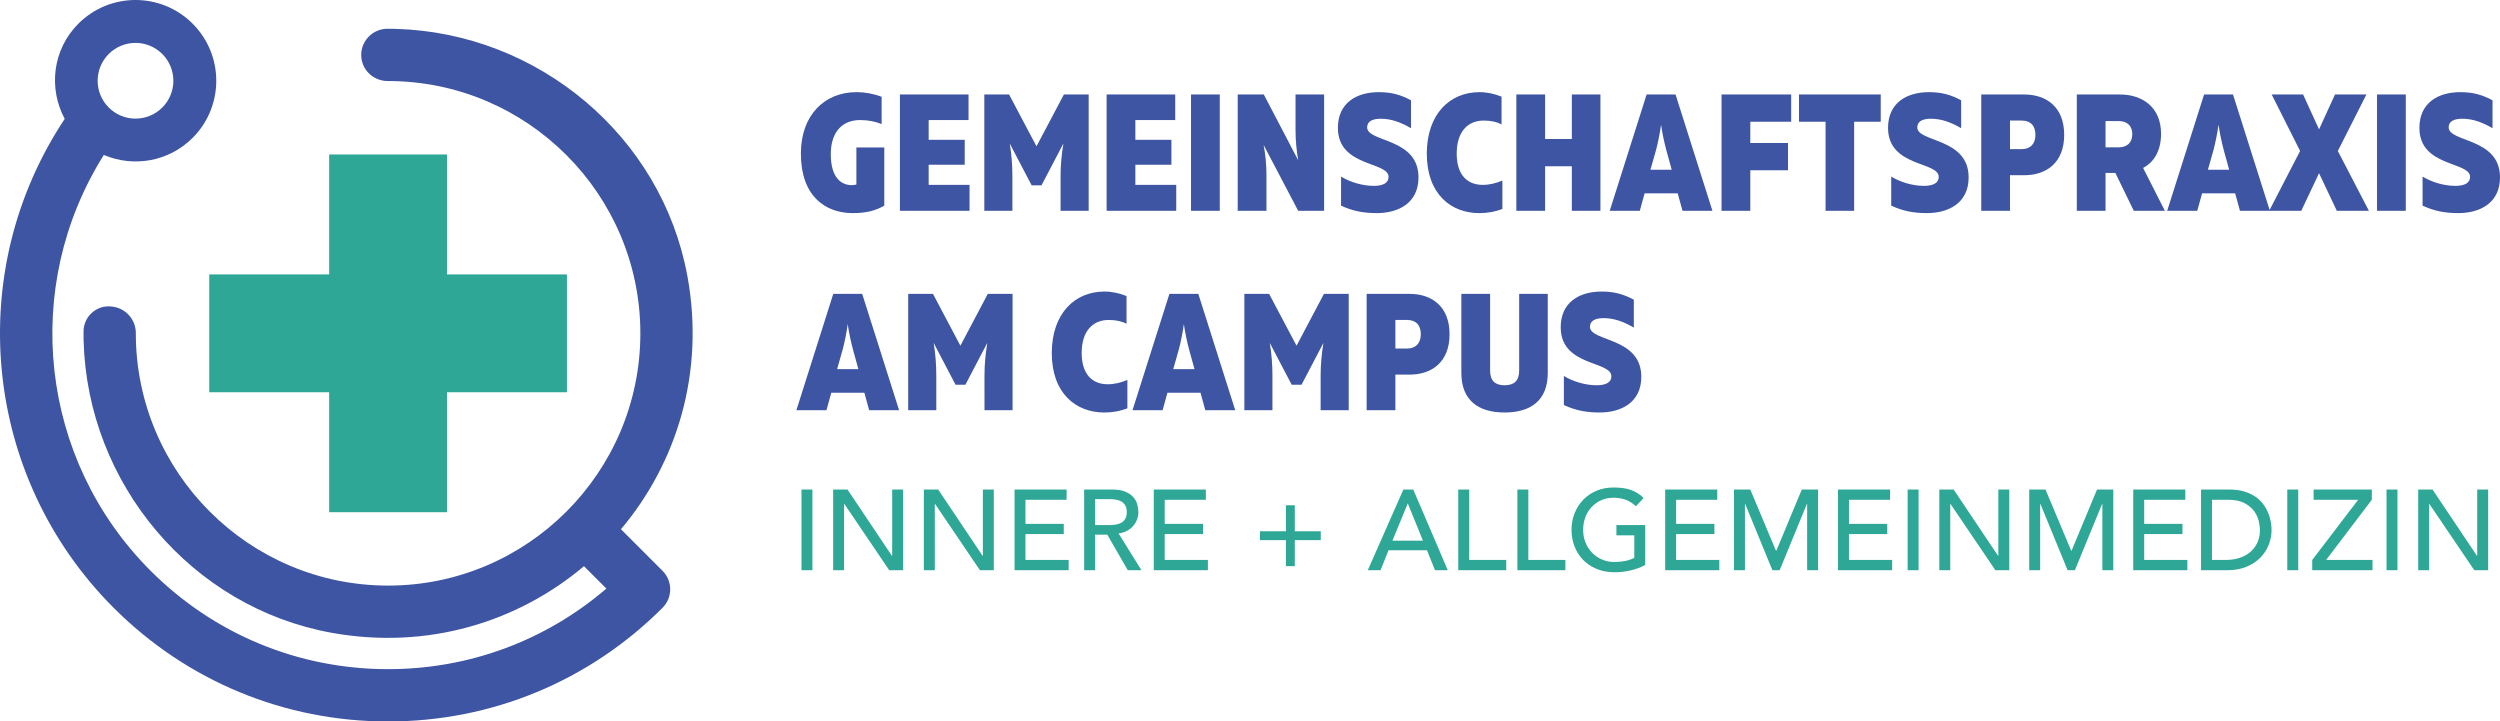 <?xml version="1.0" encoding="UTF-8"?>
<svg xmlns="http://www.w3.org/2000/svg" xmlns:xlink="http://www.w3.org/1999/xlink" version="1.1" id="Ebene_1" x="0px" y="0px" width="394.946px" height="113.977px" viewBox="0 0 394.946 113.977" xml:space="preserve">
<g>
	<polygon fill="#2FA797" points="33.054,61.967 52.001,61.967 52.001,80.915 70.617,80.915 70.617,61.967 89.564,61.967    89.564,43.353 70.617,43.353 70.617,24.404 52.001,24.404 52.001,43.353 33.054,43.353  "></polygon>
	<path fill="#3D55A2" d="M17.178,8.529c2.336-2.336,6.122-2.336,8.459,0c2.335,2.336,2.335,6.124,0,8.459   c-2.337,2.336-6.123,2.336-8.459,0C14.842,14.652,14.842,10.865,17.178,8.529 M98.097,83.607   c8.83-10.479,13.291-24.755,10.496-39.995c-4.059-22.13-23.591-38.425-46.081-39.051c-0.435-0.013-0.871-0.018-1.311-0.018   c-2.437,0.007-4.351,2.105-4.118,4.531c0.207,2.144,2.028,3.734,4.182,3.729h0.043c21.974,0.002,39.853,17.882,39.855,39.855   c-0.002,21.976-17.876,39.853-39.855,39.854c-21.974-0.002-39.853-17.881-39.853-39.853v-0.045   c0.003-2.169-1.644-3.983-3.823-4.191l-0.1-0.009c-2.323-0.222-4.32,1.61-4.338,3.943c-0.003,0.496,0.001,0.986,0.015,1.477   c0.6,22.564,17.007,42.145,39.223,46.14c15.177,2.729,29.384-1.732,39.824-10.528l3.537,3.537   c-9.603,8.238-21.699,12.729-34.485,12.729c-14.171,0-27.494-5.519-37.515-15.54C6.233,72.616,3.294,45.31,16.404,24.478   c4.65,1.983,10.232,1.098,14.025-2.696c4.983-4.983,4.983-13.062,0-18.044c-4.983-4.983-13.061-4.983-18.044,0   c-4.08,4.079-4.761,10.212-2.16,15.044C-5.88,43.013-2.707,75.359,17.953,96.018c11.58,11.582,26.978,17.959,43.356,17.959   c16.378,0,31.776-6.377,43.357-17.959c1.614-1.613,1.614-4.229,0-5.843L98.097,83.607z"></path>
</g>
<g>
	<g>
		<path fill="#3D55A2" d="M252.702,65.167c3.36,0,6.588-1.548,6.588-5.643c0-6.3-8.111-5.514-8.111-7.902    c0-0.918,0.789-1.365,2.154-1.365c1.705,0,3.254,0.604,4.776,1.497v-4.41c-1.575-0.84-3.019-1.286-5.093-1.286    c-3.491,0-6.457,1.681-6.457,5.644c0,6.221,8.006,5.276,8.006,7.744c0,0.971-0.893,1.417-2.336,1.417    c-1.76,0-3.727-0.577-5.172-1.47v4.594C248.869,64.826,250.575,65.167,252.702,65.167 M237.688,65.167    c4.174,0,6.825-1.941,6.825-6.247V46.425h-4.516v12.102c0,1.653-0.814,2.336-2.31,2.336c-1.47,0-2.284-0.683-2.284-2.336V46.425    h-4.541V58.92C230.862,63.226,233.54,65.167,237.688,65.167 M222.279,50.546c1.417,0,2.179,0.814,2.179,2.258    c0,1.417-0.787,2.258-2.179,2.258h-1.838v-4.516H222.279z M222.673,46.425H215.9V64.8h4.541v-5.617h2.231    c3.543,0,6.326-1.995,6.326-6.379S226.216,46.425,222.673,46.425 M196.581,64.8h4.436v-5.434c0-1.759-0.131-3.465-0.42-5.197    l3.465,6.615h1.549l3.465-6.615c-0.289,1.732-0.445,3.438-0.445,5.197V64.8h4.436V46.425h-3.911l-4.331,8.19l-4.332-8.19h-3.911    V64.8z M185.347,58.316l0.892-3.15c0.315-1.207,0.578-2.494,0.788-3.964c0.21,1.47,0.498,2.757,0.813,3.964l0.867,3.15H185.347z     M178.915,64.8h4.752l0.761-2.756h5.224l0.761,2.756h4.725l-5.828-18.375h-4.567L178.915,64.8z M174.453,65.167    c1.365,0,2.547-0.235,3.649-0.656v-4.488c-0.971,0.42-2.047,0.683-3.097,0.683c-2.52,0-4.122-1.654-4.122-4.961    c0-3.439,1.759-5.198,4.253-5.198c1.181,0,2.1,0.21,2.835,0.604v-4.384c-1.129-0.446-2.284-0.709-3.491-0.709    c-4.647,0-8.295,3.412-8.322,9.687C166.158,62.175,169.991,65.167,174.453,65.167 M143.479,64.8h4.436v-5.434    c0-1.759-0.131-3.465-0.42-5.197l3.465,6.615h1.549l3.465-6.615c-0.289,1.732-0.447,3.438-0.447,5.197V64.8h4.437V46.425h-3.912    l-4.331,8.19l-4.331-8.19h-3.911V64.8z M132.244,58.316l0.893-3.15c0.315-1.207,0.577-2.494,0.787-3.964    c0.21,1.47,0.499,2.757,0.814,3.964l0.866,3.15H132.244z M125.813,64.8h4.751l0.761-2.756h5.224l0.761,2.756h4.726l-5.828-18.375    h-4.568L125.813,64.8z"></path>
		<path fill="#3D55A2" d="M388.357,33.668c3.36,0,6.589-1.549,6.589-5.645c0-6.3-8.111-5.512-8.111-7.9    c0-0.919,0.787-1.365,2.152-1.365c1.707,0,3.255,0.604,4.778,1.496v-4.41c-1.575-0.84-3.02-1.286-5.094-1.286    c-3.49,0-6.457,1.68-6.457,5.645c0,6.221,8.007,5.275,8.007,7.742c0,0.973-0.893,1.418-2.336,1.418    c-1.76,0-3.729-0.576-5.172-1.47v4.594C384.525,33.327,386.231,33.668,388.357,33.668 M380.063,14.926h-4.541v18.375h4.541V14.926    z M358.486,33.301h5.066l2.809-5.934l2.808,5.934h5.067l-4.909-9.451l4.516-8.924h-4.962l-2.52,5.512l-2.521-5.512h-4.962    l4.489,8.924L358.486,33.301z M348.801,26.816l0.892-3.149c0.314-1.208,0.578-2.494,0.788-3.964    c0.21,1.47,0.499,2.756,0.813,3.964l0.866,3.149H348.801z M342.369,33.301h4.751l0.761-2.757h5.225l0.761,2.757h4.725    l-5.826-18.375h-4.568L342.369,33.301z M332.63,23.272v-4.146h2.101c1.287,0,2.127,0.734,2.127,2.072    c0,1.34-0.84,2.074-2.127,2.074H332.63z M328.089,33.301h4.541v-5.985h1.55l2.914,5.985h4.908l-3.438-6.773    c1.785-0.944,2.835-2.782,2.835-5.407c0-4.174-2.94-6.194-6.484-6.194h-6.825V33.301z M319.375,19.047    c1.417,0,2.179,0.813,2.179,2.257c0,1.418-0.787,2.258-2.179,2.258h-1.838v-4.515H319.375z M319.769,14.926h-6.772v18.375h4.541    v-5.618h2.231c3.544,0,6.327-1.995,6.327-6.379C326.096,16.921,323.312,14.926,319.769,14.926 M304.412,33.668    c3.36,0,6.589-1.549,6.589-5.645c0-6.3-8.11-5.512-8.11-7.9c0-0.919,0.787-1.365,2.151-1.365c1.707,0,3.255,0.604,4.778,1.496    v-4.41c-1.575-0.84-3.019-1.286-5.093-1.286c-3.491,0-6.457,1.68-6.457,5.645c0,6.221,8.006,5.275,8.006,7.742    c0,0.973-0.892,1.418-2.336,1.418c-1.759,0-3.729-0.576-5.171-1.47v4.594C300.58,33.327,302.286,33.668,304.412,33.668     M288.4,33.301h4.515V19.229h4.2v-4.304H284.2v4.304h4.2V33.301z M282.968,14.926h-11v18.375h4.541v-6.405h5.959v-4.305h-5.959    v-3.361h6.459V14.926z M260.734,26.816l0.892-3.149c0.315-1.208,0.578-2.494,0.788-3.964c0.21,1.47,0.499,2.756,0.814,3.964    l0.866,3.149H260.734z M254.304,33.301h4.75l0.762-2.757h5.224l0.761,2.757h4.726l-5.827-18.375h-4.568L254.304,33.301z     M252.833,14.926h-4.515v7.034h-4.226v-7.034h-4.543v18.375h4.543v-7.035h4.226v7.035h4.515V14.926z M233.697,33.668    c1.365,0,2.546-0.236,3.649-0.656v-4.489c-0.973,0.42-2.049,0.684-3.098,0.684c-2.521,0-4.121-1.654-4.121-4.962    c0-3.439,1.758-5.197,4.252-5.197c1.182,0,2.1,0.21,2.834,0.603v-4.383c-1.127-0.447-2.283-0.709-3.49-0.709    c-4.646,0-8.295,3.413-8.321,9.687C225.402,30.676,229.234,33.668,233.697,33.668 M217.501,33.668c3.36,0,6.59-1.549,6.59-5.645    c0-6.3-8.111-5.512-8.111-7.9c0-0.919,0.787-1.365,2.152-1.365c1.705,0,3.254,0.604,4.777,1.496v-4.41    c-1.574-0.84-3.02-1.286-5.093-1.286c-3.491,0-6.457,1.68-6.457,5.645c0,6.221,8.006,5.275,8.006,7.742    c0,0.973-0.894,1.418-2.336,1.418c-1.759,0-3.728-0.576-5.172-1.47v4.594C213.669,33.327,215.376,33.668,217.501,33.668     M195.531,33.301h4.542v-5.592c0-1.706-0.157-3.255-0.446-4.804l5.459,10.396h4.096V14.926h-4.516v5.591    c0,1.68,0.158,3.255,0.42,4.803l-5.433-10.394h-4.122V33.301z M192.697,14.926h-4.541v18.375h4.541V14.926z M174.821,33.301    h10.999v-4.095h-6.458v-3.178h5.696v-3.937h-5.696v-3.124h6.3v-4.042h-10.841V33.301z M155.501,33.301h4.436v-5.435    c0-1.759-0.131-3.465-0.42-5.197l3.465,6.614h1.549l3.465-6.614c-0.289,1.732-0.446,3.438-0.446,5.197v5.435h4.436V14.926h-3.911    l-4.331,8.188l-4.332-8.188h-3.911V33.301z M142.167,33.301h10.998v-4.095h-6.457v-3.178h5.696v-3.937h-5.696v-3.124h6.3v-4.042    h-10.841V33.301z M134.738,33.668c2.048,0,3.544-0.367,4.961-1.182v-9.188h-4.41v5.854c-0.551,0.131-0.997,0.131-1.522,0    c-1.418-0.366-2.52-1.759-2.52-4.804c0-3.544,1.864-5.381,4.62-5.381c1.26,0,2.362,0.21,3.412,0.63v-4.305    c-1.312-0.499-2.651-0.735-3.963-0.735c-5.067,0-8.794,3.622-8.794,9.713C126.522,31.017,130.407,33.668,134.738,33.668"></path>
	</g>
	<g>
		<path fill="#2FA797" d="M382.023,90.08h1.728V79.604h0.036l7.092,10.476h2.196V77.337h-1.729v10.476h-0.035l-7.021-10.476h-2.268    V90.08z M377.019,90.08h1.729V77.337h-1.729V90.08z M365.283,90.08h9.521v-1.619h-7.325l7.218-9.504v-1.62h-9.198v1.62h7.038    l-7.254,9.504V90.08z M361.341,90.08h1.729V77.337h-1.729V90.08z M349.444,78.957h2.591c1.032,0,1.873,0.171,2.521,0.513    c0.648,0.342,1.154,0.759,1.521,1.251c0.365,0.492,0.614,1.011,0.747,1.557c0.131,0.546,0.198,1.023,0.198,1.432    c0,0.792-0.145,1.484-0.433,2.078c-0.288,0.595-0.679,1.09-1.17,1.485c-0.493,0.396-1.065,0.693-1.719,0.891    c-0.655,0.198-1.349,0.298-2.08,0.298h-2.177V78.957z M347.716,90.08h4.158c1.139,0,2.144-0.18,3.015-0.539    c0.869-0.36,1.599-0.838,2.188-1.432c0.587-0.594,1.031-1.271,1.332-2.034c0.299-0.762,0.45-1.551,0.45-2.366    c0-0.396-0.043-0.828-0.126-1.297c-0.085-0.468-0.224-0.936-0.414-1.403c-0.193-0.468-0.454-0.924-0.783-1.368    c-0.331-0.444-0.745-0.837-1.242-1.179c-0.499-0.343-1.087-0.615-1.764-0.819c-0.68-0.204-1.468-0.306-2.367-0.306h-4.446V90.08z     M337.006,90.08h8.55v-1.619h-6.821v-4.086h6.048v-1.62h-6.048v-3.798h6.498v-1.62h-8.227V90.08z M320.572,90.08h1.728V79.604    h0.036l4.302,10.476h1.152l4.302-10.476h0.036V90.08h1.729V77.337h-2.574l-4.015,9.647h-0.071l-4.05-9.647h-2.574V90.08z     M306.37,90.08h1.728V79.604h0.036l7.092,10.476h2.196V77.337h-1.728v10.476h-0.036l-7.021-10.476h-2.268V90.08z M301.366,90.08    h1.728V77.337h-1.728V90.08z M290.368,90.08h8.55v-1.619h-6.821v-4.086h6.047v-1.62h-6.047v-3.798h6.497v-1.62h-8.226V90.08z     M273.935,90.08h1.728V79.604h0.036L280,90.08h1.151l4.303-10.476h0.036V90.08h1.728V77.337h-2.574l-4.014,9.647h-0.072    l-4.05-9.647h-2.573V90.08z M263.062,90.08h8.551v-1.619h-6.822v-4.086h6.048v-1.62h-6.048v-3.798h6.498v-1.62h-8.227V90.08z     M255.358,82.952v1.62h2.826v3.546c-0.385,0.217-0.85,0.382-1.396,0.495c-0.546,0.114-1.125,0.171-1.737,0.171    c-0.707,0-1.361-0.129-1.962-0.387c-0.6-0.258-1.122-0.615-1.565-1.071c-0.444-0.456-0.793-0.992-1.045-1.61    s-0.377-1.287-0.377-2.007c0-0.696,0.113-1.354,0.342-1.972c0.228-0.618,0.552-1.154,0.972-1.61s0.924-0.819,1.513-1.09    c0.588-0.27,1.247-0.404,1.979-0.404c0.647,0,1.266,0.099,1.854,0.297c0.588,0.198,1.146,0.549,1.674,1.053l1.224-1.313    c-0.504-0.517-1.128-0.921-1.872-1.216c-0.744-0.294-1.704-0.44-2.88-0.44c-0.972,0-1.866,0.171-2.683,0.513    c-0.815,0.342-1.515,0.813-2.097,1.413s-1.038,1.308-1.368,2.124s-0.494,1.698-0.494,2.646c0,0.899,0.152,1.755,0.459,2.564    c0.306,0.811,0.75,1.521,1.332,2.133c0.582,0.612,1.295,1.099,2.142,1.458c0.846,0.36,1.809,0.54,2.889,0.54    c0.384,0,0.795-0.023,1.233-0.071c0.438-0.049,0.869-0.123,1.296-0.226c0.426-0.102,0.837-0.225,1.233-0.369    c0.396-0.144,0.75-0.312,1.062-0.504v-6.282H255.358z M239.716,90.08h7.579v-1.619h-5.851V77.337h-1.729V90.08z M230.375,90.08    h7.578v-1.619h-5.851V77.337h-1.728V90.08z M219.972,85.419l2.411-5.851h0.036l2.376,5.851H219.972z M216.083,90.08h2.016    l1.26-3.149h6.066l1.278,3.149h2.017l-5.455-12.743h-1.565L216.083,90.08z M199.042,85.328h4.104v4.104h1.404v-4.104h4.104v-1.403    h-4.104V79.82h-1.404v4.104h-4.104V85.328z M182.271,90.08h8.55v-1.619H184v-4.086h6.048v-1.62H184v-3.798h6.498v-1.62h-8.226    V90.08z M173.002,78.849h2.268c0.335,0,0.668,0.027,0.999,0.081c0.329,0.054,0.623,0.153,0.882,0.297    c0.257,0.144,0.464,0.351,0.621,0.621c0.155,0.27,0.234,0.621,0.234,1.053c0,0.433-0.079,0.783-0.234,1.053    c-0.157,0.271-0.364,0.478-0.621,0.621c-0.259,0.145-0.553,0.243-0.882,0.297c-0.331,0.055-0.664,0.081-0.999,0.081h-2.268V78.849    z M171.274,90.08h1.728v-5.615h1.926l3.24,5.615h2.16l-3.618-5.813c0.479-0.048,0.914-0.177,1.305-0.387    c0.389-0.21,0.72-0.469,0.99-0.774s0.477-0.647,0.621-1.026c0.144-0.378,0.216-0.771,0.216-1.179c0-0.396-0.061-0.807-0.18-1.232    c-0.121-0.427-0.333-0.811-0.639-1.152s-0.724-0.624-1.251-0.846c-0.529-0.223-1.201-0.333-2.016-0.333h-4.482V90.08z     M160.276,90.08h8.55v-1.619h-6.822v-4.086h6.048v-1.62h-6.048v-3.798h6.498v-1.62h-8.226V90.08z M145.949,90.08h1.728V79.604    h0.036l7.092,10.476H157V77.337h-1.728v10.476h-0.036l-7.02-10.476h-2.268V90.08z M131.621,90.08h1.728V79.604h0.036l7.092,10.476    h2.196V77.337h-1.728v10.476h-0.036l-7.02-10.476h-2.268V90.08z M126.617,90.08h1.728V77.337h-1.728V90.08z"></path>
	</g>
</g>
</svg>
